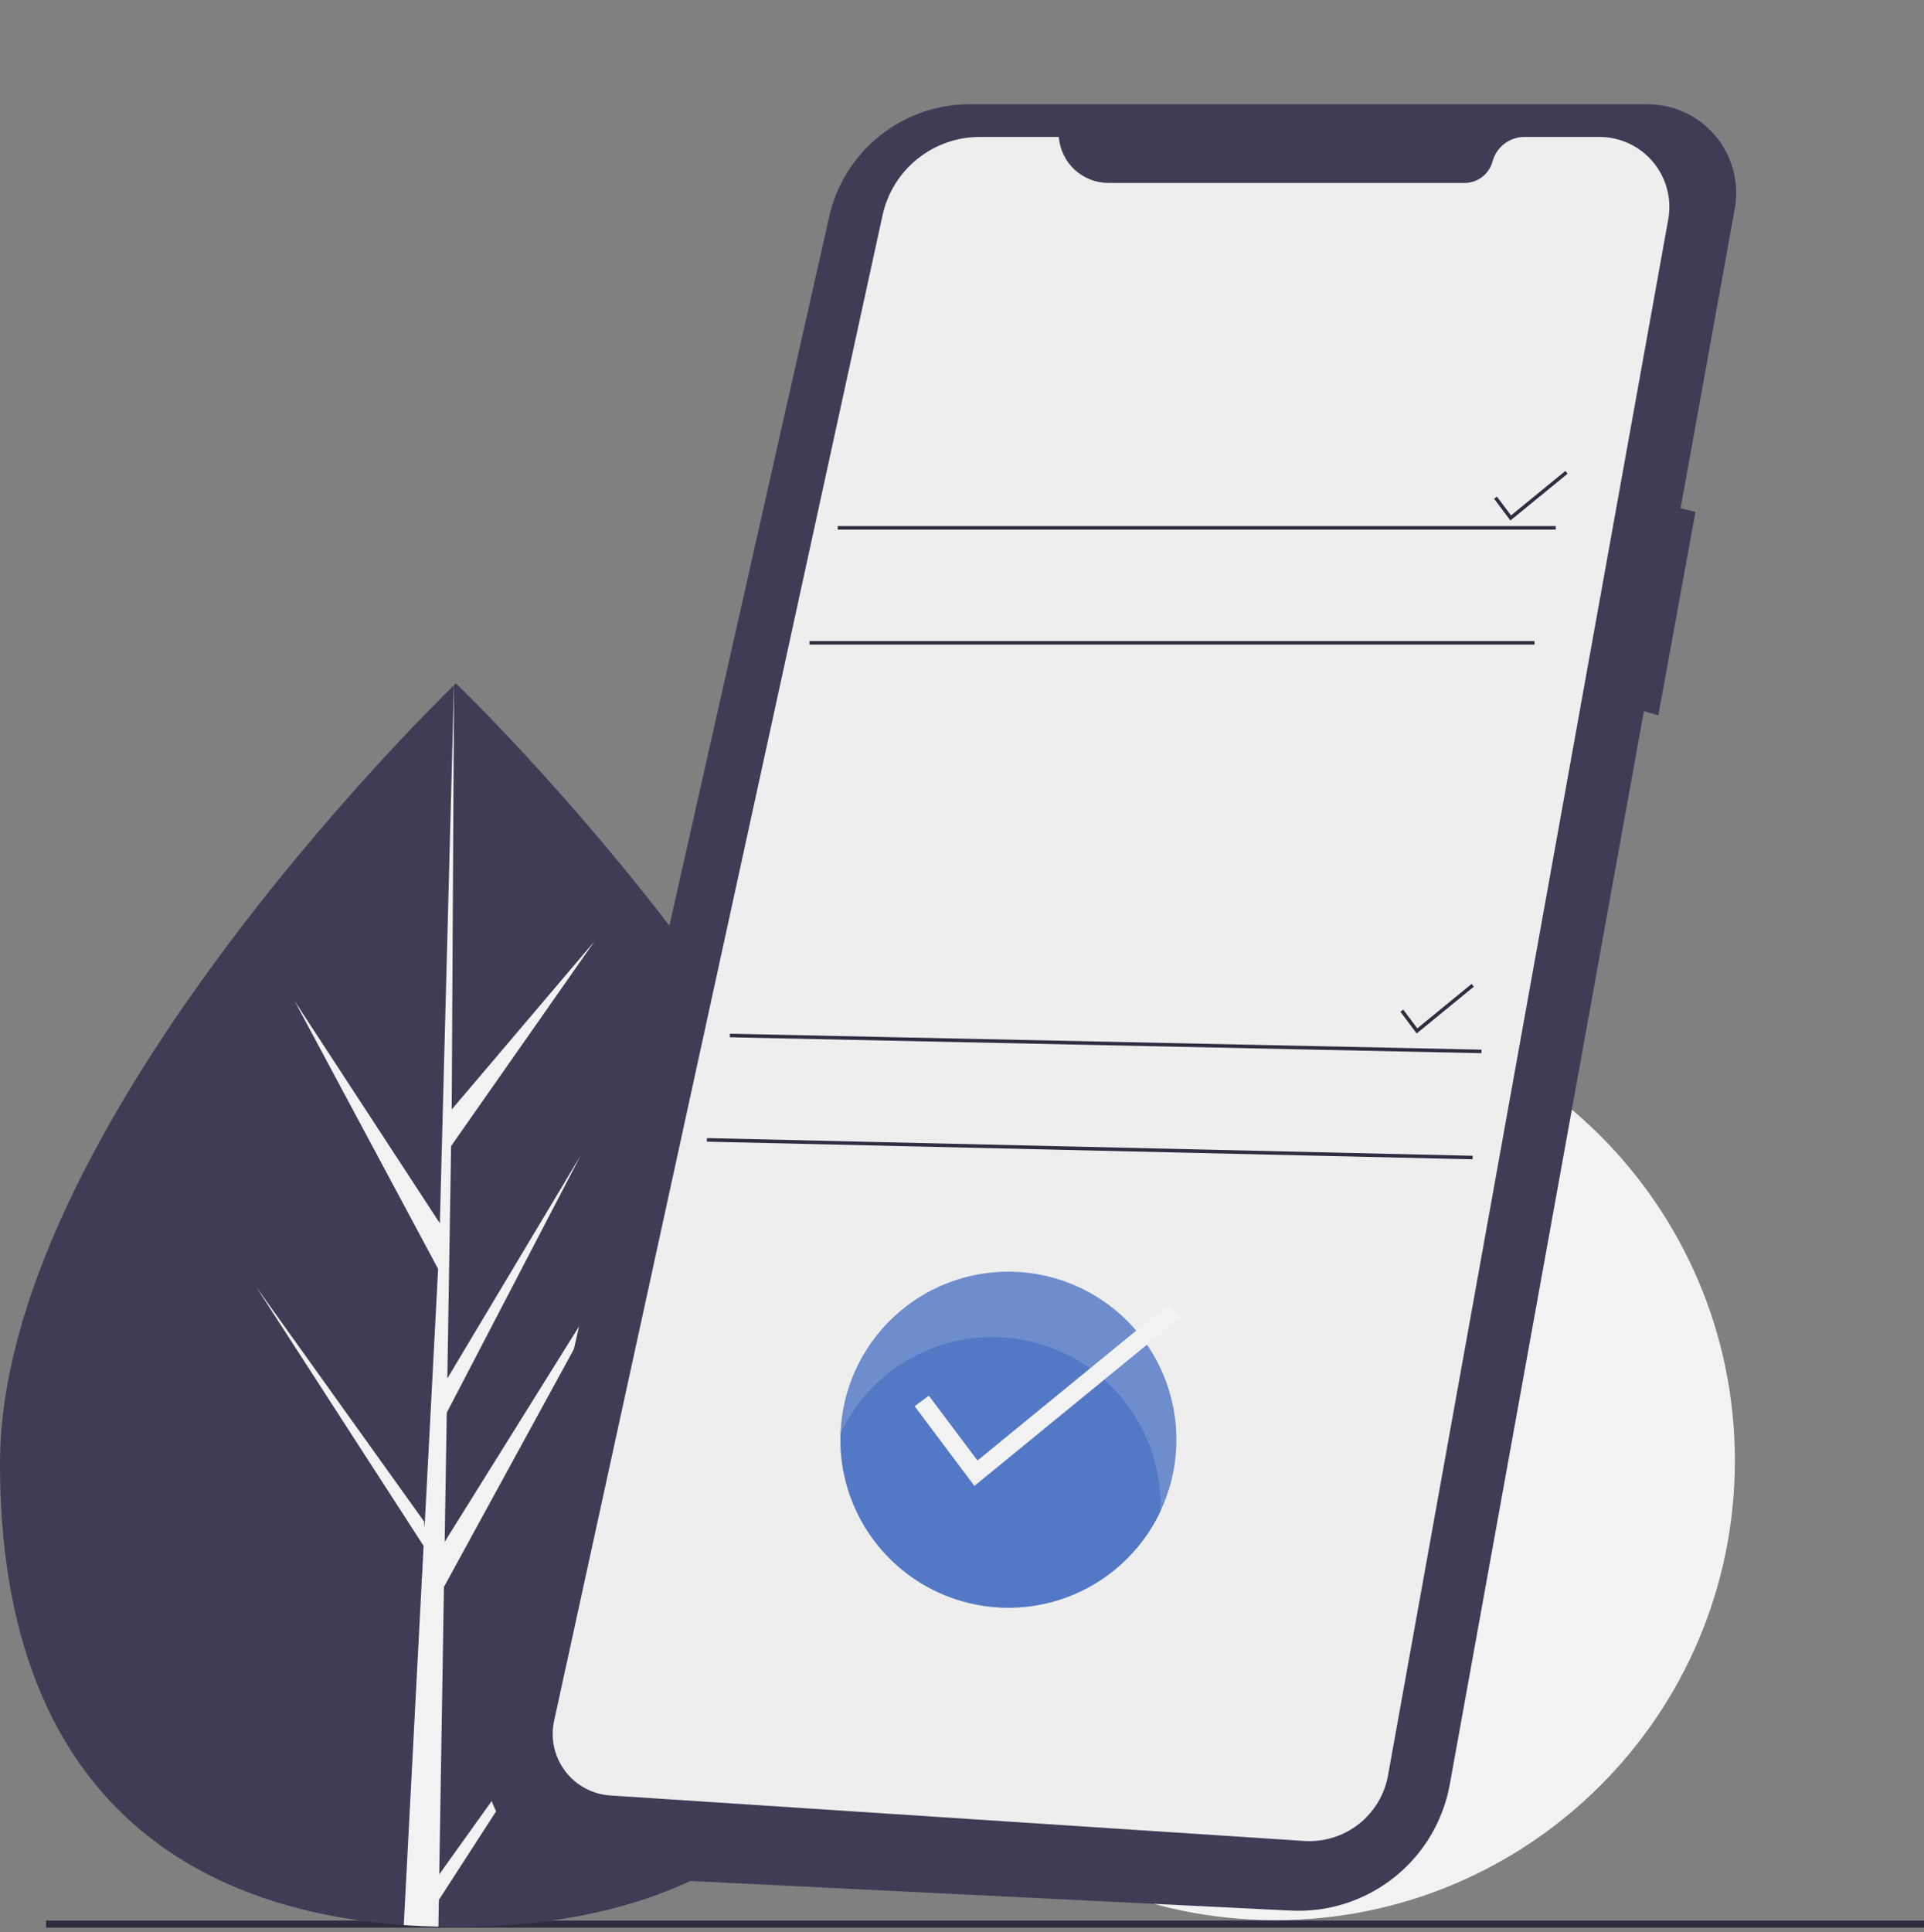 <svg width="240" height="241" viewBox="0 0 240 241" fill="none" xmlns="http://www.w3.org/2000/svg">
<rect x="0" y="0" width="240" height="241" fill="#808080" stroke="none"/>
<path d="M240 239.533H5.739V240.419H240V239.533Z" fill="#2F2E41"/>
<path d="M159.105 239.482C190.754 239.482 216.41 213.826 216.41 182.176C216.41 150.527 190.754 124.871 159.105 124.871C127.456 124.871 101.799 150.527 101.799 182.176C101.799 213.826 127.456 239.482 159.105 239.482Z" fill="#F2F2F2"/>
<path d="M113.73 182.54C113.73 225.365 88.271 240.32 56.867 240.32C56.136 240.32 55.409 240.312 54.686 240.292C53.231 240.261 51.789 240.198 50.366 240.095C22.021 238.091 0 222.366 0 182.54C0 141.327 52.658 89.321 56.63 85.46C56.632 85.458 56.635 85.456 56.638 85.456C56.788 85.306 56.867 85.231 56.867 85.231C56.867 85.231 113.73 139.711 113.73 182.54Z" fill="#3F3D56"/>
<path d="M54.792 233.767L75.592 204.707L54.741 236.957L54.686 240.292C53.231 240.261 51.789 240.197 50.366 240.095L52.607 197.25L52.591 196.918L52.631 196.854L52.84 192.807L31.937 160.475L52.903 189.772L52.955 190.63L54.65 158.258L36.755 124.851L54.867 152.571L56.63 85.46L56.638 85.231V85.456L56.346 138.379L74.158 117.397L56.27 142.935L55.8 171.92L72.435 144.105L55.729 176.189L55.468 192.301L79.616 153.582L55.377 197.925L54.792 233.767Z" fill="#F2F2F2"/>
<path d="M205.427 13H120.955C116.879 13 112.924 14.387 109.74 16.933C106.557 19.479 104.334 23.032 103.437 27.008L60.755 216.326C60.29 218.391 60.282 220.533 60.731 222.601C61.181 224.67 62.078 226.615 63.359 228.3C64.64 229.985 66.274 231.37 68.146 232.357C70.019 233.344 72.085 233.909 74.199 234.014L161.037 238.292C165.687 238.521 170.261 237.051 173.906 234.155C177.552 231.259 180.019 227.136 180.847 222.555L205.059 88.705L206.86 89.219L211.493 63.85L209.639 63.386L216.397 26.024C216.687 24.424 216.62 22.779 216.201 21.208C215.782 19.637 215.021 18.177 213.974 16.933C212.926 15.689 211.617 14.692 210.139 14.012C208.662 13.332 207.053 12.987 205.427 13V13Z" fill="#3F3D56"/>
<path d="M132.076 17.082H122.215C119.384 17.082 116.637 18.05 114.432 19.826C112.226 21.602 110.694 24.079 110.091 26.846L69.122 214.62C68.886 215.701 68.886 216.82 69.123 217.901C69.359 218.982 69.826 219.999 70.491 220.883C71.157 221.767 72.005 222.497 72.979 223.023C73.952 223.55 75.028 223.859 76.132 223.932L162.689 229.605C165.13 229.765 167.546 229.02 169.474 227.513C171.402 226.005 172.707 223.841 173.141 221.433L208.1 27.351C208.326 26.094 208.274 24.804 207.947 23.57C207.62 22.336 207.026 21.189 206.207 20.21C205.389 19.231 204.365 18.443 203.209 17.902C202.052 17.362 200.792 17.082 199.515 17.082H190.161C189.256 17.082 188.376 17.38 187.657 17.931C186.939 18.482 186.422 19.254 186.186 20.128C185.978 20.9 185.522 21.582 184.888 22.068C184.253 22.554 183.476 22.817 182.677 22.817H138.27C136.704 22.817 135.197 22.227 134.049 21.163C132.9 20.1 132.196 18.642 132.076 17.082L132.076 17.082Z" fill="#EEEEEE"/>
<path d="M194.066 65.615H104.5V66.056H194.066V65.615Z" fill="#2F2E41"/>
<path d="M191.418 79.954H100.97V80.396H191.418V79.954Z" fill="#2F2E41"/>
<path d="M188.409 64.916L186.374 62.203L186.727 61.938L188.486 64.283L195.263 58.738L195.542 59.08L188.409 64.916Z" fill="#2F2E41"/>
<path d="M176.717 128.892L174.682 126.178L175.035 125.914L176.794 128.259L183.572 122.713L183.851 123.055L176.717 128.892Z" fill="#2F2E41"/>
<path d="M91.047 128.929L91.038 129.37L184.795 131.355L184.805 130.914L91.047 128.929Z" fill="#2F2E41"/>
<path d="M88.18 141.945L88.17 142.386L183.692 144.592L183.702 144.151L88.18 141.945Z" fill="#2F2E41"/>
<path opacity="0.8" d="M146.745 179.558C146.745 185.116 144.537 190.447 140.607 194.377C136.677 198.307 131.346 200.515 125.788 200.515C120.23 200.515 114.899 198.307 110.969 194.377C107.038 190.447 104.83 185.116 104.83 179.558C104.83 179.295 104.835 179.035 104.846 178.774C105.051 173.288 107.401 168.101 111.39 164.329C115.38 160.557 120.69 158.501 126.18 158.604C131.669 158.706 136.899 160.959 140.745 164.878C144.591 168.796 146.745 174.067 146.745 179.558V179.558Z" fill="#4D74C4"/>
<path opacity="0.8" d="M144.76 187.72C144.76 187.982 144.755 188.243 144.744 188.503C142.711 192.809 139.273 196.295 134.994 198.386C130.716 200.477 125.853 201.049 121.207 200.007C116.56 198.966 112.406 196.373 109.43 192.656C106.453 188.939 104.831 184.319 104.83 179.557C104.83 179.295 104.835 179.034 104.846 178.774C106.879 174.468 110.317 170.982 114.596 168.891C118.874 166.8 123.737 166.228 128.384 167.27C133.03 168.311 137.184 170.904 140.161 174.621C143.137 178.338 144.759 182.958 144.76 187.72H144.76Z" fill="#4D74C4"/>
<path d="M121.546 185.323L114.096 175.389L115.861 174.066L121.93 182.158L145.826 162.607L147.223 164.315L121.546 185.323Z" fill="#F2F2F2"/>
</svg>
